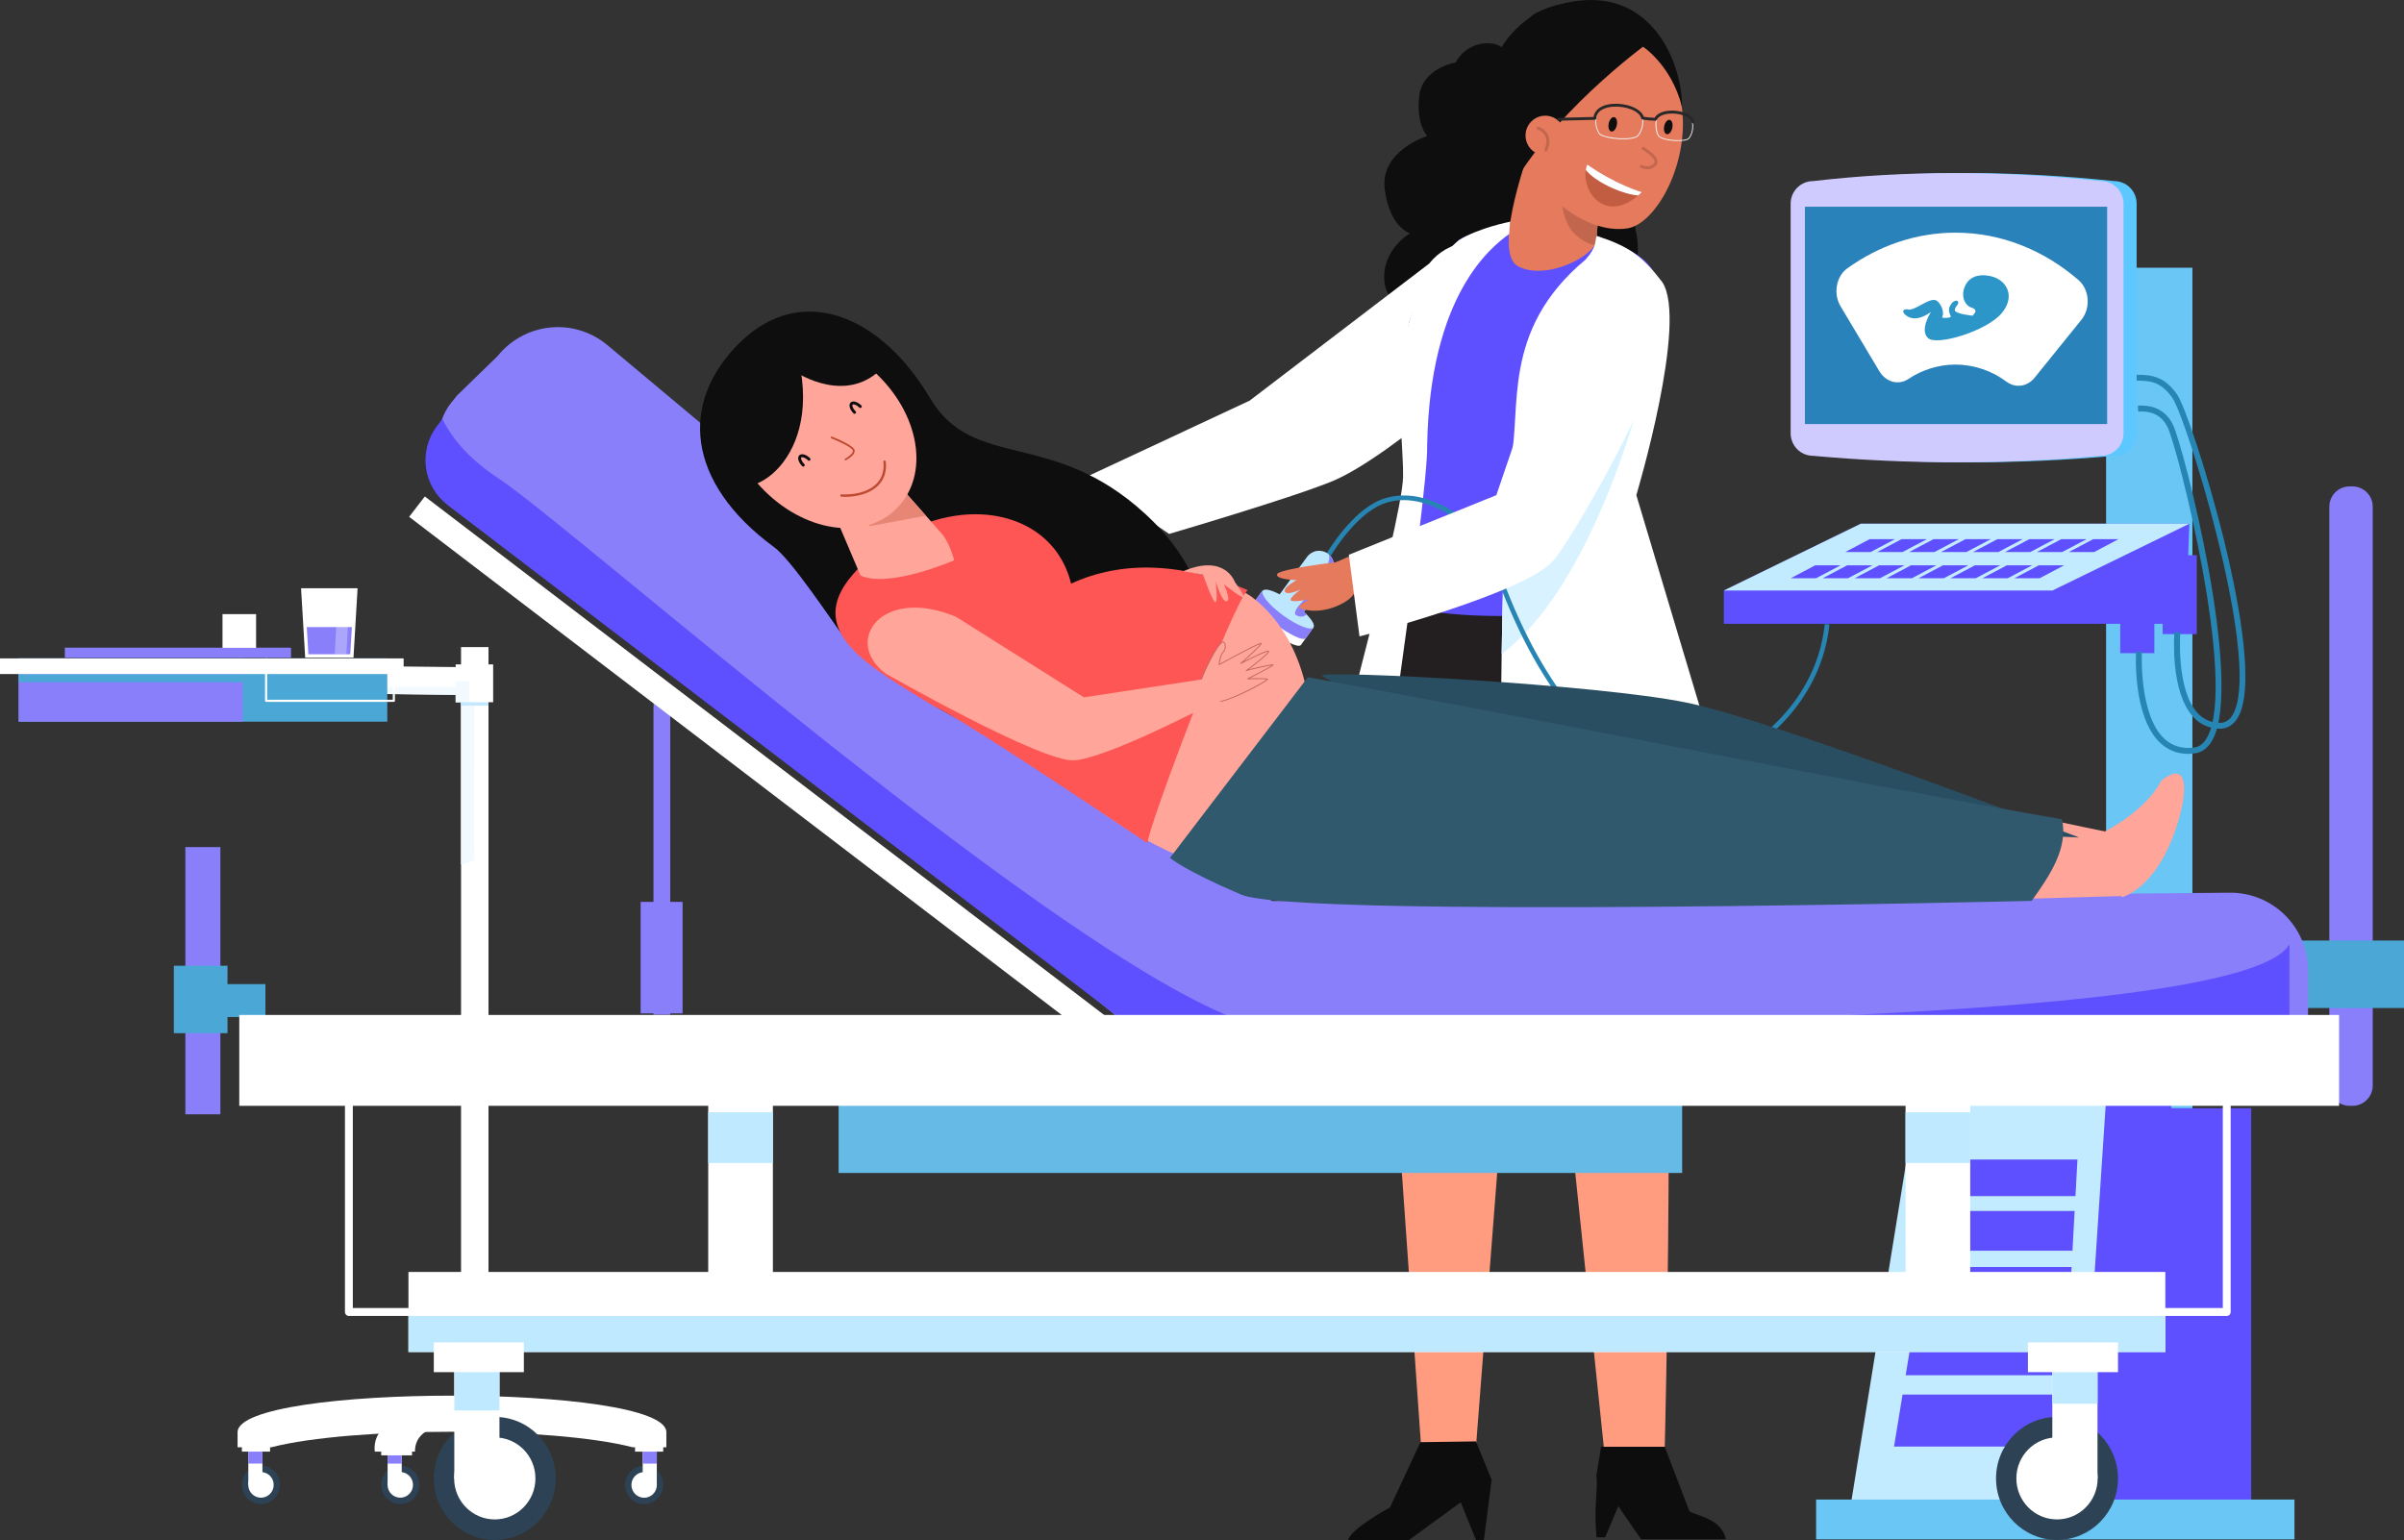 <?xml version="1.0" encoding="UTF-8"?> <svg xmlns="http://www.w3.org/2000/svg" width="181" height="116" viewBox="0 0 181 116" fill="none"><rect x="0" y="0" width="181" height="116" fill="#333333" stroke="none"/> <g clip-path="url(#clip0_520_1305)"> <path d="M165.068 20.164H158.57V85.061H165.068V20.164Z" fill="#69C6F5"></path> <path d="M163.499 83.461L162.429 78.238H145.595L144.226 113.69H169.496V83.461H163.499Z" fill="#5E50FF"></path> <path d="M156.533 113.69H139.287L145.026 78.238H158.869L156.533 113.69Z" fill="#C2EBFF"></path> <path d="M172.753 112.938H136.736V115.939H172.753V112.938Z" fill="#69C6F5"></path> <path d="M156.264 90.086H145.686L146.136 87.328H156.414L156.264 90.086Z" fill="#5E50FF"></path> <path d="M156.039 94.199H145.014L145.503 91.207H156.202L156.039 94.199Z" fill="#5E50FF"></path> <path d="M155.795 98.68H144.282L144.814 95.422H155.973L155.795 98.68Z" fill="#5E50FF"></path> <path d="M155.529 103.574H143.481L144.064 100.012H155.723L155.529 103.574Z" fill="#5E50FF"></path> <path d="M155.236 108.946H142.604L143.244 105.035H155.449L155.236 108.946Z" fill="#5E50FF"></path> <path d="M159.181 34.33C151.968 34.982 144.711 34.982 137.497 34.33C137.049 34.33 136.619 34.151 136.302 33.833C135.985 33.515 135.807 33.083 135.807 32.633V15.337C135.807 14.887 135.985 14.455 136.302 14.137C136.619 13.818 137.049 13.639 137.497 13.639C144.491 12.825 151.726 12.843 159.181 13.639C159.403 13.639 159.623 13.683 159.828 13.769C160.033 13.854 160.219 13.979 160.376 14.137C160.533 14.294 160.657 14.482 160.742 14.688C160.827 14.893 160.87 15.114 160.87 15.337V32.633C160.87 33.083 160.692 33.514 160.376 33.833C160.059 34.151 159.629 34.33 159.181 34.33Z" fill="#5CC8FF"></path> <path d="M158.194 34.33C150.98 34.982 143.723 34.982 136.51 34.33C136.061 34.33 135.632 34.151 135.315 33.833C134.998 33.515 134.82 33.083 134.82 32.633V15.337C134.82 14.887 134.998 14.455 135.315 14.137C135.632 13.818 136.061 13.639 136.51 13.639C143.504 12.825 150.739 12.843 158.194 13.639C158.416 13.639 158.636 13.683 158.841 13.769C159.046 13.854 159.232 13.979 159.389 14.137C159.546 14.294 159.67 14.482 159.755 14.687C159.84 14.893 159.884 15.114 159.884 15.337V32.633C159.884 33.083 159.706 33.515 159.389 33.833C159.072 34.151 158.642 34.33 158.194 34.33Z" fill="#CFCBFF"></path> <path d="M158.649 15.57H135.893V31.937H158.649V15.57Z" fill="#2982BA"></path> <path d="M129.791 44.474V46.984H155.274H164.565L164.837 39.445H140.099L129.791 44.474Z" fill="#5E50FF"></path> <path d="M154.53 44.474H129.791L140.099 39.445H164.837L154.53 44.474Z" fill="#C2EBFF"></path> <path d="M140.769 40.605L138.928 41.579H140.834L142.676 40.605H140.769Z" fill="#5E50FF"></path> <path d="M143.174 40.605L141.333 41.579H143.239L145.081 40.605H143.174Z" fill="#5E50FF"></path> <path d="M145.579 40.605L143.737 41.579H145.644L147.485 40.605H145.579Z" fill="#5E50FF"></path> <path d="M147.983 40.605L146.142 41.579H148.048L149.89 40.605H147.983Z" fill="#5E50FF"></path> <path d="M150.388 40.605L148.546 41.579H150.453L152.294 40.605H150.388Z" fill="#5E50FF"></path> <path d="M152.793 40.605L150.951 41.579H152.858L154.699 40.605H152.793Z" fill="#5E50FF"></path> <path d="M155.197 40.605L153.356 41.579H155.263L157.104 40.605H155.197Z" fill="#5E50FF"></path> <path d="M157.602 40.605L155.761 41.579H157.667L159.509 40.605H157.602Z" fill="#5E50FF"></path> <path d="M136.668 42.578L134.826 43.551H136.733L138.574 42.578H136.668Z" fill="#5E50FF"></path> <path d="M139.072 42.578L137.231 43.551H139.138L140.979 42.578H139.072Z" fill="#5E50FF"></path> <path d="M141.477 42.578L139.636 43.551H141.542L143.384 42.578H141.477Z" fill="#5E50FF"></path> <path d="M143.881 42.578L142.04 43.551H143.947L145.788 42.578H143.881Z" fill="#5E50FF"></path> <path d="M146.286 42.578L144.445 43.551H146.351L148.193 42.578H146.286Z" fill="#5E50FF"></path> <path d="M148.691 42.578L146.85 43.551H148.756L150.598 42.578H148.691Z" fill="#5E50FF"></path> <path d="M151.097 42.578L149.254 43.551H151.161L153.002 42.578H151.097Z" fill="#5E50FF"></path> <path d="M153.501 42.578L151.659 43.551H153.566L155.407 42.578H153.501Z" fill="#5E50FF"></path> <path d="M162.203 43.25H159.636V49.192H162.203V43.25Z" fill="#5E50FF"></path> <path d="M165.396 41.816H162.829V47.758H165.396V41.816Z" fill="#5E50FF"></path> <path d="M147.232 27.457C148.618 27.464 149.966 27.917 151.076 28.751C151.758 29.251 152.641 29.127 153.192 28.442L156.718 24.077C157.419 23.209 157.318 21.808 156.499 21.099C153.902 18.851 150.697 17.523 147.23 17.523C144.248 17.523 141.461 18.506 139.086 20.21C138.25 20.81 138.012 22.116 138.574 23.062C139.486 24.593 140.5 26.291 141.494 27.951C141.988 28.779 142.933 29.041 143.682 28.546C144.733 27.84 145.968 27.461 147.232 27.457Z" fill="white"></path> <path d="M149.603 20.753C149.603 20.753 148.501 20.54 148.017 21.413C147.533 22.286 147.974 23.032 148.42 23.16C148.865 23.289 148.706 23.535 148.706 23.535L148.53 23.777C148.53 23.777 147.259 23.652 147.189 23.387C147.119 23.122 147.576 22.901 147.406 22.691C147.339 22.609 147.104 22.623 146.918 22.883C146.767 23.095 146.635 23.334 146.876 23.82C146.95 23.969 146.142 23.971 146.226 23.886C146.311 23.8 146.394 23.188 145.885 22.697C145.377 22.207 144.137 23.543 143.569 23.288C143.227 23.305 143.221 23.501 143.462 23.714C144.255 24.414 145.386 23.49 145.386 23.49C145.386 23.49 144.504 24.843 145.159 25.46C145.814 26.077 149.59 24.929 150.712 23.586C151.834 22.244 151.023 20.902 149.603 20.753Z" fill="#2C96C9"></path> <path d="M164.749 56.775C163.969 56.789 163.215 56.495 162.649 55.955C160.572 54.007 160.813 49.265 160.825 49.064L161.265 49.089C161.265 49.136 161.025 53.825 162.951 55.633C163.545 56.189 164.297 56.415 165.188 56.303C165.606 56.251 165.935 55.992 166.195 55.506C168.435 51.355 163.972 33.767 163.207 32.189C162.789 31.324 162.061 30.933 160.989 30.992L160.964 30.549C162.218 30.48 163.106 30.966 163.608 31.995C164.402 33.63 168.947 51.342 166.586 55.716C166.259 56.324 165.808 56.666 165.247 56.737C165.082 56.76 164.916 56.773 164.749 56.775Z" fill="#2785B3"></path> <path d="M167.175 54.884C166.799 54.891 166.425 54.819 166.078 54.671C165.732 54.524 165.42 54.304 165.163 54.028C163.372 52.14 163.701 47.785 163.716 47.6L164.156 47.636C164.156 47.679 163.828 51.975 165.484 53.723C165.963 54.227 166.542 54.461 167.264 54.44C167.689 54.383 168.008 54.099 168.233 53.574C170.12 49.235 164.619 31.452 163.545 29.945C162.699 28.761 161.939 28.671 160.875 28.669V28.227C162 28.227 162.938 28.337 163.902 29.687C164.479 30.495 166.178 35.531 167.423 40.569C168.362 44.376 169.77 51.148 168.637 53.751C168.343 54.427 167.895 54.807 167.305 54.88H167.286L167.175 54.884Z" fill="#2785B3"></path> <path d="M34.308 50.24H34.712V48.734H36.779V106.161H34.712V52.332L34.308 52.328C32.325 52.304 28.755 52.263 26.727 52.239C25.975 52.231 25.436 52.227 25.273 52.227V50.142C25.89 50.142 31.57 50.207 34.308 50.24Z" fill="white"></path> <path d="M37.13 50.039H34.308V52.888H37.13V50.039Z" fill="white"></path> <path d="M26.726 51.722V52.245C28.753 52.266 32.325 52.306 34.306 52.334V52.895H34.71V65.115L35.717 64.823C35.701 64.5 35.717 55.171 35.717 53.151V52.893H35.321V51.305H34.308V51.722H26.726Z" fill="#F2FAFF"></path> <path d="M1.406 54.352H29.159V49.584H1.406V54.352Z" fill="#4BA8D6"></path> <path d="M1.406 54.352H18.277V49.584H1.406V54.352Z" fill="#897FFB"></path> <path d="M1.406 51.375H18.277V50.779H1.406V51.375Z" fill="#4BA8D6"></path> <path d="M0 50.766L30.39 50.766V49.587L0 49.587V50.766Z" fill="white"></path> <path d="M20.037 52.862H29.654C29.675 52.862 29.695 52.854 29.71 52.839C29.725 52.824 29.733 52.804 29.733 52.783V50.073H29.574V52.702H20.116V49.586H19.956V52.782C19.956 52.792 19.958 52.803 19.962 52.813C19.966 52.822 19.972 52.831 19.98 52.839C19.987 52.846 19.996 52.852 20.006 52.856C20.016 52.86 20.026 52.862 20.037 52.862Z" fill="white"></path> <path d="M36.779 52.887H34.712V53.144H36.779V52.887Z" fill="#C4E8FF"></path> <path d="M47.625 108.999C41.589 107.443 26.469 107.443 20.434 108.999H17.887V107.869C17.887 104.195 50.171 104.195 50.171 107.869V108.999H47.625Z" fill="white"></path> <path d="M30.138 113.28C30.931 113.28 31.573 112.632 31.573 111.831C31.573 111.031 30.931 110.383 30.138 110.383C29.345 110.383 28.702 111.031 28.702 111.831C28.702 112.632 29.345 113.28 30.138 113.28Z" fill="#2D4254"></path> <path d="M30.137 112.799C30.666 112.799 31.095 112.367 31.095 111.833C31.095 111.3 30.666 110.867 30.137 110.867C29.609 110.867 29.18 111.3 29.18 111.833C29.18 112.367 29.609 112.799 30.137 112.799Z" fill="white"></path> <path d="M30.247 108.816H29.184V111.833H30.247V108.816Z" fill="white"></path> <path d="M30.247 108.816H29.184V110.232H30.247V108.816Z" fill="#897FFB"></path> <path d="M29.483 107.348C28.689 107.388 28.095 108.339 28.218 109.329H31.244C31.236 108.206 32.033 107.702 33.055 107.348H29.483Z" fill="white"></path> <path d="M19.649 113.28C20.442 113.28 21.085 112.632 21.085 111.831C21.085 111.031 20.442 110.383 19.649 110.383C18.856 110.383 18.213 111.031 18.213 111.831C18.213 112.632 18.856 113.28 19.649 113.28Z" fill="#2D4254"></path> <path d="M19.649 112.799C20.178 112.799 20.607 112.367 20.607 111.833C20.607 111.3 20.178 110.867 19.649 110.867C19.12 110.867 18.692 111.3 18.692 111.833C18.692 112.367 19.12 112.799 19.649 112.799Z" fill="white"></path> <path d="M19.759 108.812H18.696V111.829H19.759V108.812Z" fill="white"></path> <path d="M19.759 108.812H18.696V110.228H19.759V108.812Z" fill="#897FFB"></path> <path d="M20.334 108.527H18.213V109.328H20.334V108.527Z" fill="white"></path> <path d="M48.499 113.284C49.292 113.284 49.935 112.635 49.935 111.835C49.935 111.035 49.292 110.387 48.499 110.387C47.706 110.387 47.063 111.035 47.063 111.835C47.063 112.635 47.706 113.284 48.499 113.284Z" fill="#2D4254"></path> <path d="M48.499 112.803C49.028 112.803 49.456 112.371 49.456 111.837C49.456 111.304 49.028 110.871 48.499 110.871C47.97 110.871 47.541 111.304 47.541 111.837C47.541 112.371 47.97 112.803 48.499 112.803Z" fill="white"></path> <path d="M49.452 108.816H48.389V111.833H49.452V108.816Z" fill="white"></path> <path d="M49.452 108.816H48.389V110.232H49.452V108.816Z" fill="#897FFB"></path> <path d="M49.935 108.816H47.814V109.33H49.935V108.816Z" fill="white"></path> <path d="M28.701 109.609H31.022V109.072H28.701V109.609Z" fill="white"></path> <path d="M4.881 49.539H21.912V48.779H4.881V49.539Z" fill="#897FFB"></path> <path d="M22.978 49.529H26.614L26.923 44.305H22.668L22.978 49.529Z" fill="white"></path> <path d="M26.494 47.227L26.372 49.274H23.218L23.097 47.227H26.494Z" fill="#897FFB"></path> <path opacity="0.3" d="M25.204 49.272H26.082L26.326 44.723H25.448L25.204 49.272Z" fill="white"></path> <path d="M16.753 48.793H19.281V46.253H16.753V48.793Z" fill="white"></path> <path d="M109.602 4.707C109.602 4.707 107.078 5.111 106.85 7.269C106.621 9.427 107.46 10.241 107.46 10.241C107.46 10.241 103.877 11.353 104.258 14.257C104.639 17.16 106.164 17.571 106.164 17.571C106.164 17.571 104.048 18.769 104.23 21.141C104.411 23.514 107.535 23.909 107.535 23.909C107.535 23.909 106.639 26.139 110.326 26.894C114.013 27.648 116.649 23.42 116.649 23.42C116.649 23.42 118.286 26.066 121.242 23.42C124.199 20.774 123.13 17.25 123.13 17.25C123.048 15.554 123.018 13.821 120.386 13.918C121.026 10.943 120.139 10.117 118.013 11.035C118.013 11.035 120.639 10.376 119.368 7.718C118.096 5.06 113.681 6.851 113.681 6.851C113.681 6.851 114.318 3.486 112.337 3.281C111.79 3.209 111.235 3.307 110.746 3.562C110.257 3.817 109.857 4.217 109.602 4.707Z" fill="#0E0E0E"></path> <path d="M107.602 19.854L94.082 30.177L81.764 35.932L88.022 40.213C88.022 40.213 97.465 37.443 100.408 36.2C104.685 34.394 114.388 26.008 115.373 23.389C116.889 19.362 110.538 16.171 107.602 19.854Z" fill="white"></path> <path d="M115.365 54.257L111.023 110.324L107.104 110.476L103.089 53.292C105.258 40.294 117.791 45.895 115.365 54.257Z" fill="#FF9C80"></path> <path d="M101.517 115.997C101.605 115.185 104.655 113.53 104.655 113.53L106.947 108.617L111.128 108.559L112.305 111.445L106.072 115.997H101.517Z" fill="#0D0D0D"></path> <path d="M111.133 115.997L109.14 111.062L112.312 111.427L111.724 115.997H111.133Z" fill="#0D0D0D"></path> <path d="M125.024 51.411C126.209 76.462 125.341 108.968 125.341 108.968H120.752L114.99 53.624C114.653 46.346 123.448 41.021 125.024 51.411Z" fill="#FF9C80"></path> <path d="M125.341 108.966L127.192 113.803C127.545 114.141 129.607 114.295 129.938 115.928H123.554L120.205 111.051L120.547 108.965L125.341 108.966Z" fill="#0D0D0D"></path> <path d="M120.851 115.779L123.018 110.684L120.198 111.038C120.328 112.387 119.975 113.372 120.204 115.783L120.851 115.779Z" fill="#0D0D0D"></path> <path d="M119.604 40.251C119.604 40.251 126.599 47.164 125.868 73.28C115.033 76.58 104.234 73.036 104.234 73.036C103.824 67.661 101.516 55.8 106.685 40.25L119.604 40.251Z" fill="#231F20"></path> <path d="M104.234 45.152C106.405 46.275 112.742 46.757 118.287 46.096L123.421 44.277C123.421 44.277 120.258 36.927 120.557 36.148C121.376 34.102 122.859 30.923 123.844 27.831C123.95 27.497 124.053 27.164 124.148 26.834C124.813 24.513 125.13 22.318 124.597 20.76C123.423 17.024 111.392 16.357 109.71 18.214C108.028 20.07 106.643 22.439 106.113 24.195C105.958 24.718 105.969 26.143 106.08 27.876C106.191 29.609 106.378 31.667 106.555 33.468C106.81 35.943 104.234 45.152 104.234 45.152Z" fill="#5E50FF"></path> <path d="M120.881 10.035L120.418 15.422L120.173 18.255C120.148 18.328 120.114 18.397 120.074 18.462C119.384 19.601 116.22 21.07 114.3 20.056C113.635 19.702 113.512 18.623 113.632 17.36C113.824 15.331 114.645 12.837 114.849 12.172C115.126 11.286 115.347 10.549 115.425 10.215C116.698 10.169 119.586 10.08 120.881 10.035Z" fill="#E67A5C"></path> <path d="M120.418 15.419L120.174 18.253C120.148 18.325 120.115 18.395 120.074 18.46C119.729 18.42 119.236 18.224 118.565 17.618C117.102 16.298 117.474 12.137 117.474 12.137L120.418 15.419Z" fill="#C2674E"></path> <path d="M126.655 8.273C127.115 12.504 124.637 16.874 122.531 17.2C119.102 17.731 114.625 13.872 114.166 9.641C113.706 5.41 116.13 1.672 119.579 1.296C123.028 0.921 126.196 4.042 126.655 8.273Z" fill="#E67A5C"></path> <path d="M124.521 2.909C124.521 2.909 117.67 7.717 114.021 13.726C113.246 12.647 113.736 11.866 113.269 10.886C111.478 7.126 111.918 4.025 114.665 1.716C117.766 -0.885 122.283 0.006 124.521 2.909Z" fill="#0E0E0E"></path> <path d="M123.64 3.474C123.64 3.474 125.818 4.834 126.643 8.051C126.67 4.698 124.208 -1.665 117.159 0.406C110.109 2.476 123.64 3.474 123.64 3.474Z" fill="#0E0E0E"></path> <path d="M116.375 11.694C117.194 11.677 117.844 10.995 117.827 10.173C117.809 9.35 117.131 8.697 116.312 8.714C115.493 8.732 114.843 9.413 114.86 10.236C114.878 11.059 115.556 11.712 116.375 11.694Z" fill="#E67A5C"></path> <path d="M116.382 11.406C116.365 11.404 116.349 11.398 116.335 11.389C116.32 11.38 116.308 11.367 116.3 11.352C116.291 11.337 116.286 11.321 116.285 11.304C116.284 11.287 116.287 11.269 116.294 11.254C116.456 10.856 116.47 10.517 116.345 10.247C116.222 10.014 116.015 9.836 115.766 9.751C115.74 9.741 115.718 9.721 115.706 9.696C115.693 9.671 115.691 9.642 115.699 9.615C115.707 9.588 115.725 9.565 115.749 9.551C115.773 9.537 115.801 9.532 115.828 9.538C116.137 9.64 116.394 9.859 116.544 10.149C116.702 10.479 116.686 10.879 116.498 11.339C116.489 11.361 116.472 11.38 116.451 11.392C116.43 11.404 116.406 11.409 116.382 11.406Z" fill="#C2674E"></path> <path d="M123.898 12.735C123.771 12.719 123.647 12.685 123.53 12.634C123.505 12.62 123.487 12.598 123.478 12.571C123.469 12.544 123.471 12.515 123.483 12.489C123.495 12.463 123.516 12.444 123.542 12.433C123.568 12.423 123.597 12.423 123.624 12.434C123.647 12.444 124.191 12.693 124.532 12.311C124.551 12.291 124.565 12.267 124.573 12.24C124.581 12.213 124.582 12.185 124.577 12.157C124.528 11.843 123.9 11.415 123.662 11.272C123.649 11.264 123.638 11.255 123.629 11.243C123.621 11.232 123.614 11.219 123.611 11.205C123.607 11.191 123.606 11.176 123.608 11.162C123.61 11.148 123.615 11.134 123.622 11.121C123.629 11.109 123.639 11.098 123.65 11.089C123.662 11.08 123.675 11.074 123.689 11.07C123.702 11.066 123.717 11.066 123.731 11.067C123.745 11.069 123.759 11.074 123.772 11.081C123.869 11.138 124.719 11.645 124.794 12.117C124.805 12.177 124.801 12.239 124.784 12.297C124.767 12.356 124.737 12.409 124.695 12.454C124.597 12.564 124.472 12.648 124.332 12.697C124.193 12.746 124.043 12.759 123.898 12.735Z" fill="#C2674E"></path> <path d="M120.596 10.229C120.505 10.195 120.425 10.137 120.365 10.061C120.24 9.844 120.16 9.604 120.13 9.356C120.1 9.107 120.12 8.855 120.189 8.615C120.264 8.368 120.394 8.194 120.554 8.126C121.792 7.595 123.291 8.117 123.601 8.589C123.893 9.038 123.651 9.938 123.35 10.244C123.102 10.495 122.292 10.532 121.604 10.457C121.259 10.429 120.92 10.352 120.596 10.229ZM123.02 8.252C122.411 7.977 121.42 7.83 120.578 8.19C120.438 8.25 120.323 8.408 120.252 8.632C120.14 8.995 120.146 9.584 120.423 10.021C120.52 10.173 120.997 10.32 121.61 10.386C122.261 10.456 123.068 10.425 123.298 10.192C123.584 9.901 123.808 9.034 123.54 8.624C123.455 8.503 123.27 8.364 123.02 8.252Z" fill="#F0F0F0"></path> <path d="M125.082 10.415C124.993 10.38 124.914 10.325 124.849 10.254C124.627 9.982 124.533 9.041 124.82 8.692C125.094 8.36 126.52 8.205 127.234 8.775C127.36 8.876 127.445 9.071 127.473 9.324C127.517 9.728 127.405 10.164 127.186 10.438C127.053 10.604 126.56 10.624 126.354 10.625C125.905 10.627 125.392 10.556 125.082 10.415ZM124.906 10.21C125.09 10.437 125.787 10.558 126.357 10.556C126.758 10.556 127.057 10.492 127.134 10.395C127.342 10.135 127.449 9.718 127.407 9.332C127.381 9.101 127.304 8.918 127.193 8.83C126.521 8.292 125.13 8.429 124.877 8.736C124.624 9.043 124.707 9.965 124.906 10.21Z" fill="#F0F0F0"></path> <path d="M117.352 9.094C117.323 9.093 117.296 9.08 117.277 9.058C117.257 9.036 117.247 9.008 117.249 8.979C117.25 8.949 117.263 8.922 117.285 8.903C117.306 8.883 117.335 8.873 117.364 8.875L119.978 8.809C120.066 8.261 120.577 7.896 121.376 7.825C122.346 7.737 123.531 8.117 123.764 8.799C124.034 8.838 124.305 8.863 124.578 8.873C124.871 8.37 125.678 8.253 126.372 8.369C127.065 8.485 127.532 8.798 127.574 9.176C127.576 9.19 127.575 9.204 127.571 9.218C127.567 9.232 127.56 9.245 127.551 9.256C127.542 9.268 127.531 9.277 127.519 9.284C127.506 9.291 127.492 9.295 127.478 9.297C127.449 9.3 127.42 9.292 127.397 9.274C127.374 9.256 127.36 9.229 127.356 9.2C127.325 8.935 126.907 8.681 126.336 8.587C125.719 8.485 124.953 8.58 124.743 9.029C124.733 9.048 124.719 9.064 124.701 9.075C124.684 9.086 124.663 9.092 124.642 9.092C124.314 9.084 123.986 9.055 123.661 9.004C123.639 8.999 123.619 8.989 123.604 8.973C123.588 8.957 123.577 8.937 123.573 8.915C123.432 8.316 122.307 7.959 121.396 8.039C121.044 8.07 120.227 8.217 120.188 8.918C120.186 8.946 120.174 8.972 120.154 8.991C120.134 9.01 120.108 9.022 120.08 9.022L117.37 9.09L117.352 9.094Z" fill="#282828"></path> <path d="M123.616 14.472C123.528 14.561 123.434 14.644 123.343 14.721C120.899 16.805 119.117 14.513 119.397 12.798C119.419 12.659 119.457 12.522 119.508 12.391C121.666 13.915 123.616 14.472 123.616 14.472Z" fill="#C25D42"></path> <path d="M123.616 14.472C123.528 14.561 123.434 14.644 123.343 14.721C122.814 14.68 122.103 14.483 121.362 14.15C120.453 13.74 119.727 13.226 119.396 12.798C119.419 12.659 119.457 12.522 119.508 12.391C121.666 13.915 123.616 14.472 123.616 14.472Z" fill="white"></path> <path d="M121.732 9.427C121.67 9.726 121.484 9.938 121.315 9.903C121.145 9.867 121.06 9.597 121.122 9.3C121.183 9.002 121.37 8.789 121.539 8.824C121.707 8.86 121.794 9.13 121.732 9.427Z" fill="#0E0E0E"></path> <path d="M125.91 9.63C125.848 9.928 125.661 10.141 125.493 10.106C125.324 10.07 125.238 9.8 125.3 9.503C125.361 9.205 125.548 8.992 125.717 9.027C125.885 9.063 125.971 9.333 125.91 9.63Z" fill="#0E0E0E"></path> <path d="M131.064 63.541C131.064 63.541 128.193 68.565 113.414 70.613H112.951C112.951 70.613 112.909 59.255 113.062 49.253C113.12 45.445 113.208 41.831 113.335 39.118C113.437 36.979 113.565 35.399 113.724 34.723C114.617 30.939 112.931 24.918 119.381 19.549C120.27 18.555 120.058 18.169 120.215 17.762C122.695 18.576 123.666 19.298 125.152 21.244C127.125 24.204 123.201 37.292 123.201 37.292L131.064 63.541Z" fill="white"></path> <path d="M107.453 33.532C107.575 37.401 102.671 69.838 102.671 69.838C100.879 68.788 98.44 66.406 99.162 62.714C99.162 62.714 105.559 39.47 105.639 35.927C105.718 32.384 103.876 23.127 109.838 18.089C111.385 17.135 113.717 16.695 113.717 16.695C113.669 17 113.642 17.308 113.635 17.617C112.238 18.627 107.654 22.232 107.453 33.532Z" fill="white"></path> <path d="M123.064 31.422C123.064 31.422 119.502 44.487 113.062 49.253C113.121 45.446 113.208 41.832 113.336 39.119C116.945 37.087 123.064 31.422 123.064 31.422Z" fill="#D9F2FF"></path> <path d="M126.433 58.185C124.979 58.185 123.562 57.808 122.196 57.055C118.627 55.085 116.026 50.85 114.468 47.644C113.455 45.549 112.609 43.377 111.938 41.148C109.312 38.257 106.384 37.065 104.106 37.96C102.01 38.782 100.228 41.812 100.206 41.843L99.901 41.666C99.977 41.537 101.767 38.499 103.979 37.633C105.137 37.179 106.478 37.214 107.857 37.734C109.338 38.294 110.809 39.373 112.229 40.945L112.257 40.976L112.269 41.016C112.934 43.241 113.778 45.409 114.791 47.498C116.324 50.657 118.883 54.826 122.372 56.749C124.471 57.907 126.699 58.14 128.993 57.442C130.241 57.063 132.194 56.017 133.936 54.221C135.316 52.797 137.036 50.388 137.389 46.996L137.741 47.033C137.378 50.526 135.61 53.004 134.19 54.471C132.402 56.315 130.387 57.393 129.097 57.783C128.234 58.049 127.336 58.184 126.433 58.185Z" fill="#2785B3"></path> <path d="M103.59 41.039L100.22 42.498L101.304 44.025L104.587 43.502L103.59 41.039Z" fill="#E67A5C"></path> <path d="M98.886 47.266L97.954 48.568C97.567 49.107 93.723 46.329 94.113 45.79L95.047 44.488L98.886 47.266Z" fill="white"></path> <path d="M98.886 47.266L98.321 48.056C97.934 48.596 94.09 45.817 94.48 45.278L95.047 44.488L98.886 47.266Z" fill="#897FFB"></path> <path d="M98.893 47.251C98.698 47.523 97.686 47.125 96.632 46.365C95.578 45.605 94.88 44.764 95.075 44.491C95.207 44.309 95.709 44.429 96.344 44.761C96.69 44.944 97.021 45.151 97.337 45.381C97.477 45.483 97.61 45.586 97.736 45.688C97.898 45.819 98.047 45.953 98.177 46.077C98.246 46.142 98.31 46.206 98.371 46.269C98.799 46.708 99.012 47.085 98.893 47.251Z" fill="#BDE7FF"></path> <path d="M100.233 43.275L97.993 46.336L96.163 45.012L98.403 41.951C98.578 41.707 98.842 41.543 99.137 41.495C99.432 41.447 99.734 41.519 99.977 41.694C100.003 41.713 100.029 41.733 100.053 41.755C100.267 41.94 100.403 42.199 100.436 42.48C100.468 42.762 100.395 43.045 100.23 43.275H100.233Z" fill="#BDE7FF"></path> <path d="M98.373 46.266C97.955 46.659 97.52 46.277 97.52 46.277C97.52 46.277 97.479 46.188 97.545 46.011C97.592 45.893 97.656 45.782 97.735 45.683C97.781 45.622 97.837 45.557 97.903 45.485C99.021 44.279 100.298 42.531 100.053 41.754C100.266 41.939 100.402 42.198 100.435 42.479C100.467 42.761 100.394 43.044 100.229 43.273L98.176 46.072C98.249 46.137 98.314 46.203 98.373 46.266Z" fill="#897FFB"></path> <path d="M100.782 42.32C100.782 42.32 96.263 42.841 96.15 43.251C96.037 43.661 97.626 43.689 97.626 43.689C97.626 43.689 96.649 44.211 96.732 44.524C96.837 44.918 97.922 44.398 97.922 44.398C97.922 44.398 97.041 45.03 97.189 45.213C97.338 45.396 98.591 45.132 98.591 45.132C98.591 45.132 97.587 45.651 97.861 45.804C98.135 45.958 99.656 46.324 101.299 45.316C102.942 44.307 102.428 42.044 100.782 42.32Z" fill="#E67A5C"></path> <path d="M116.677 25.507L112.662 37.293L101.556 41.782L102.358 47.931C102.358 47.931 115.07 44.654 117.037 42.124C119.005 39.594 125.489 27.962 125.205 25.177C124.765 20.898 117.66 20.898 116.677 25.507Z" fill="white"></path> <path d="M58.192 78.297H53.323V99.297H58.192V78.297Z" fill="white"></path> <path d="M58.192 83.769H53.323V87.591H58.192V83.769Z" fill="#BFE9FF"></path> <path d="M148.341 78.297H143.472V99.297H148.341V78.297Z" fill="white"></path> <path d="M148.341 83.769H143.472V87.591H148.341V83.769Z" fill="#BFE9FF"></path> <path d="M16.592 63.797H13.957V83.924H16.592V63.797Z" fill="#897FFB"></path> <path d="M50.464 76.419V53.327C50.464 52.538 50.181 51.898 49.832 51.898C49.483 51.898 49.2 52.538 49.2 53.327V76.419H50.464Z" fill="#897FFB"></path> <path d="M17.128 76.596H19.984V74.118H17.128V72.734H13.089V77.814H17.128V76.596Z" fill="#4BA8D6"></path> <path d="M176.903 83.285H177.121C177.963 83.285 178.646 82.6 178.646 81.754V38.164C178.646 37.319 177.963 36.633 177.121 36.633H176.903C176.061 36.633 175.379 37.319 175.379 38.164V81.754C175.379 82.6 176.061 83.285 176.903 83.285Z" fill="#897FFB"></path> <path d="M171.223 75.918H181V70.838H171.223V75.918Z" fill="#4BA8D6"></path> <path d="M126.651 80.336H63.141V88.342H126.651V80.336Z" fill="#65BBE6"></path> <path d="M30.804 38.925L31.986 37.391L84.257 77.302L83.074 78.837L30.804 38.925Z" fill="white"></path> <path d="M173.776 73.103V82.902H95.612L92.373 67.893L167.956 67.234C169.502 67.238 170.984 67.858 172.075 68.959C173.166 70.059 173.777 71.55 173.774 73.103H173.776Z" fill="#897FFB"></path> <path d="M98.832 70.371L94.114 77.291L93.899 77.556L90.501 81.77L34.605 36.284C34.175 35.934 33.816 35.501 33.552 35.011C33.287 34.522 33.121 33.985 33.064 33.431C33.006 32.877 33.057 32.316 33.215 31.782C33.372 31.248 33.633 30.75 33.982 30.318L34.411 29.786L37.463 26.819C37.944 26.22 38.537 25.722 39.209 25.353C39.881 24.985 40.618 24.753 41.38 24.67C42.141 24.588 42.911 24.657 43.645 24.874C44.38 25.091 45.065 25.451 45.661 25.933L95.212 67.418L98.832 70.371Z" fill="#897FFB"></path> <path d="M172.373 71.122V82.338H94.209V77.49L90.976 81.764L33.704 38.04C32.812 37.359 32.226 36.35 32.074 35.236C31.923 34.121 32.219 32.991 32.896 32.095L33.308 31.551C34.006 32.968 35.283 34.562 37.574 36.061C43.096 39.672 80.695 73.022 94.209 77.136L94.356 77.18C95.934 77.654 97.074 77.874 97.662 77.779C103.21 76.887 168.532 77.775 172.373 71.122Z" fill="#5E50FF"></path> <path d="M163.03 95.797H30.753V101.825H163.03V95.797Z" fill="white"></path> <path d="M163.03 98.812H30.753V101.827H163.03V98.812Z" fill="#BFE9FF"></path> <path d="M176.112 76.441H18.015V83.285H176.112V76.441Z" fill="white"></path> <path d="M167.658 99.112H26.268C26.229 99.112 26.191 99.104 26.155 99.089C26.119 99.074 26.086 99.052 26.059 99.024C26.031 98.996 26.009 98.963 25.994 98.927C25.98 98.891 25.972 98.852 25.972 98.813V79.863H26.564V98.514H167.358V79.864H167.95V98.814C167.95 98.892 167.919 98.967 167.865 99.023C167.81 99.078 167.736 99.11 167.658 99.112Z" fill="white"></path> <path d="M37.252 115.981C39.788 115.981 41.843 113.906 41.843 111.348C41.843 108.789 39.788 106.715 37.252 106.715C34.717 106.715 32.662 108.789 32.662 111.348C32.662 113.906 34.717 115.981 37.252 115.981Z" fill="#2D4254"></path> <path d="M37.252 114.435C38.943 114.435 40.313 113.052 40.313 111.346C40.313 109.641 38.943 108.258 37.252 108.258C35.562 108.258 34.192 109.641 34.192 111.346C34.192 113.052 35.562 114.435 37.252 114.435Z" fill="white"></path> <path d="M37.606 101.105H34.205V111.348H37.606V101.105Z" fill="white"></path> <path d="M37.606 101.105H34.205V106.226H37.606V101.105Z" fill="#BFE9FF"></path> <path d="M39.442 101.105H32.662V103.344H39.442V101.105Z" fill="white"></path> <path d="M154.875 115.981C157.41 115.981 159.466 113.906 159.466 111.348C159.466 108.789 157.41 106.715 154.875 106.715C152.34 106.715 150.284 108.789 150.284 111.348C150.284 113.906 152.34 115.981 154.875 115.981Z" fill="#2D4254"></path> <path d="M154.875 114.435C156.565 114.435 157.935 113.052 157.935 111.346C157.935 109.641 156.565 108.258 154.875 108.258C153.185 108.258 151.814 109.641 151.814 111.346C151.814 113.052 153.185 114.435 154.875 114.435Z" fill="white"></path> <path d="M157.923 101.105H154.522V111.348H157.923V101.105Z" fill="white"></path> <path d="M157.923 101.105H154.522V105.722H157.923V101.105Z" fill="#BFE9FF"></path> <path d="M152.686 103.344H159.467V101.105H152.686V103.344Z" fill="white"></path> <path d="M51.392 67.926H48.235V76.323H51.392V67.926Z" fill="#897FFB"></path> <path d="M63.467 47.88C84.163 67.121 98.678 50.183 86.264 38.737C79.182 32.208 73.306 35.537 70.004 29.953C66.375 23.825 60.401 21.204 55.716 25.791C51.126 30.284 51.641 36.331 58.288 41.212C59.606 42.18 62.656 46.804 63.467 47.88Z" fill="#0E0E0E"></path> <path d="M79.983 44.649C80.267 44.478 87.818 40.657 94.175 44.902C101.435 50.257 100.06 66.302 88.939 64.547C78.405 59.975 70.607 50.282 79.983 44.649Z" fill="#FFA599"></path> <path d="M93.939 44.442C89.068 42.4 84.561 42.157 80.643 43.956C79.726 40.208 76.264 38.39 72.412 38.783C69.602 39.07 66.587 40.534 64.199 43.282C60.408 47.652 65.687 50.325 70.375 53.221C72.123 53.969 81.463 60.205 86.394 63.504C86.415 62.362 92.785 45.499 93.939 44.442Z" fill="#FD5655"></path> <path d="M71.012 40.32C71.58 41.105 71.841 42.2 71.841 42.2C71.841 42.2 66.916 44.335 64.789 43.345L63.001 39.138L67.246 36.039L69.714 38.837L71.012 40.32Z" fill="#FFA599"></path> <path d="M69.71 38.841L65.418 39.637L67.246 36.043L69.71 38.841Z" fill="#E88676"></path> <path d="M65.785 27.963C69.242 31.103 70.033 35.708 67.555 38.248C65.076 40.789 60.477 40.086 57.283 36.678C54.274 33.468 53.765 29.152 55.993 26.865C58.221 24.579 62.53 25.006 65.785 27.963Z" fill="#FFA599"></path> <path d="M60.392 28.66C61.186 35.832 55.05 38.68 53.735 35.212C53.735 35.212 51.698 30.657 55.339 26.986C59.892 22.396 60.392 28.66 60.392 28.66Z" fill="#0E0E0E"></path> <path d="M64.161 34.327C64.276 34.209 64.364 34.069 64.349 33.922C64.313 33.562 62.92 32.993 62.641 32.884C62.624 32.877 62.605 32.877 62.589 32.885C62.572 32.892 62.559 32.905 62.552 32.922C62.549 32.93 62.547 32.939 62.547 32.948C62.547 32.957 62.549 32.966 62.553 32.974C62.557 32.983 62.562 32.99 62.568 32.996C62.575 33.002 62.583 33.007 62.591 33.01C63.252 33.276 64.194 33.732 64.214 33.936C64.238 34.174 63.8 34.456 63.629 34.544C63.613 34.552 63.601 34.566 63.596 34.582C63.591 34.599 63.592 34.617 63.599 34.633C63.608 34.648 63.621 34.659 63.638 34.665C63.654 34.67 63.672 34.67 63.688 34.663C63.86 34.574 64.02 34.461 64.161 34.327Z" fill="#BD4A31"></path> <path d="M60.558 35.109C60.579 35.088 60.59 35.06 60.59 35.03C60.59 35.001 60.579 34.973 60.558 34.952C60.46 34.86 60.384 34.747 60.334 34.622C60.308 34.544 60.307 34.477 60.334 34.452C60.36 34.427 60.422 34.427 60.502 34.452C60.628 34.499 60.742 34.573 60.836 34.67C60.857 34.69 60.885 34.702 60.914 34.701C60.943 34.701 60.971 34.689 60.992 34.668C61.012 34.647 61.023 34.618 61.023 34.589C61.023 34.56 61.011 34.532 60.99 34.511C60.872 34.391 60.729 34.298 60.57 34.241C60.405 34.186 60.264 34.207 60.175 34.297C60.087 34.386 60.071 34.529 60.128 34.694C60.188 34.852 60.283 34.995 60.406 35.111C60.426 35.13 60.454 35.141 60.482 35.141C60.511 35.14 60.538 35.129 60.558 35.109Z" fill="#0E0E0E"></path> <path d="M64.419 31.133C64.429 31.123 64.438 31.111 64.443 31.097C64.449 31.084 64.451 31.069 64.451 31.055C64.451 31.04 64.449 31.026 64.443 31.012C64.438 30.999 64.429 30.987 64.419 30.976C64.322 30.884 64.245 30.771 64.195 30.646C64.169 30.568 64.167 30.502 64.195 30.476C64.251 30.421 64.478 30.476 64.697 30.695C64.718 30.715 64.745 30.726 64.774 30.726C64.803 30.726 64.83 30.715 64.851 30.695C64.872 30.674 64.883 30.646 64.883 30.616C64.883 30.587 64.872 30.559 64.851 30.538C64.556 30.248 64.209 30.155 64.041 30.319V30.324C63.953 30.412 63.936 30.556 63.993 30.721C64.054 30.879 64.148 31.021 64.27 31.137C64.291 31.155 64.318 31.165 64.346 31.164C64.373 31.163 64.399 31.152 64.419 31.133Z" fill="#0E0E0E"></path> <path d="M59.665 27.87C59.665 27.87 63.236 30.421 66.049 28.067C67.93 26.494 60.272 23.712 58.708 25.443C57.785 26.465 59.665 27.87 59.665 27.87Z" fill="#0E0E0E"></path> <path d="M63.643 37.419C63.472 37.419 63.363 37.41 63.346 37.408C63.323 37.406 63.302 37.394 63.287 37.376C63.272 37.358 63.265 37.335 63.267 37.311C63.269 37.288 63.281 37.267 63.298 37.252C63.316 37.237 63.339 37.23 63.362 37.232C63.379 37.232 65.03 37.373 65.967 36.459C66.692 35.75 66.511 34.797 66.509 34.788C66.504 34.764 66.509 34.74 66.522 34.72C66.536 34.7 66.556 34.686 66.58 34.681C66.603 34.677 66.627 34.682 66.647 34.695C66.667 34.708 66.681 34.729 66.685 34.752C66.694 34.795 66.89 35.81 66.094 36.586C65.331 37.324 64.181 37.419 63.643 37.419Z" fill="#BD4A31"></path> <path d="M152.775 61.406C153.153 61.525 160.548 63.051 160.548 63.051L159.92 67.478L151.803 67.712L152.775 61.406Z" fill="#FFA599"></path> <path d="M157.008 66.322C157.008 66.322 159.347 67.27 159.819 67.562C163.103 66.309 164.38 61.025 164.425 59.728C164.425 59.728 164.749 57.194 162.732 58.789C161.484 61.205 158.241 62.746 158.241 62.746C158.945 63.723 158.428 65.968 157.008 66.322Z" fill="#FFA599"></path> <path d="M99.498 50.877C100 50.468 120.262 51.54 126.972 52.914C133.683 54.287 156.539 63.076 156.539 63.076C156.539 63.076 123.61 61.578 117.024 61.203L99.498 50.877Z" fill="#2A4E61"></path> <path d="M88.091 64.612L98.472 51.004C121.991 55.331 139.729 59.005 155.248 61.705C155.729 63.842 154.355 65.925 152.966 67.849C152.966 67.849 97.713 69.189 93.455 67.38C89.198 65.572 88.091 64.612 88.091 64.612Z" fill="#30596E"></path> <path d="M71.979 46.452L81.608 52.52L90.563 51.158L90.677 53.264C90.677 53.264 83.343 57.086 80.892 57.266C78.442 57.447 66.658 50.714 66.658 50.714C63.451 48.288 66.358 44.109 71.979 46.452Z" fill="#FFA599"></path> <path d="M95.851 50.081C95.851 50.008 94.064 50.414 93.842 50.504C94.05 50.363 95.609 49.166 95.51 49.053C95.41 48.94 93.411 49.968 93.411 49.968C93.411 49.968 95.041 48.54 94.949 48.457C94.858 48.374 91.786 50.06 91.786 50.06C91.786 50.06 91.875 49.29 92.095 49.111C92.315 48.932 92.322 48.254 91.987 48.368C91.246 49.135 90.445 51.176 90.445 51.176L90.54 52.327C90.827 52.463 91.121 52.581 91.421 52.682C91.569 52.732 91.728 52.776 91.886 52.827C93.109 52.57 95.43 51.245 95.436 51.16C95.441 51.076 93.937 51.125 93.937 51.125C93.937 51.125 95.847 50.158 95.851 50.081Z" fill="#FFA599"></path> <path d="M95.883 50.084C95.884 50.075 95.882 50.067 95.877 50.06C95.872 50.053 95.865 50.047 95.857 50.045C95.779 50.016 95.16 50.147 94.799 50.227C94.648 50.261 94.27 50.347 94.022 50.416L94.031 50.409C94.161 50.311 94.317 50.191 94.472 50.069C94.72 49.874 95.169 49.512 95.4 49.279C95.537 49.141 95.576 49.073 95.537 49.032C95.498 48.99 95.449 48.936 94.408 49.435C94.117 49.574 93.827 49.719 93.633 49.817C94.112 49.394 94.987 48.6 94.989 48.467C94.989 48.46 94.987 48.454 94.985 48.448C94.982 48.442 94.979 48.437 94.974 48.432C94.945 48.406 94.9 48.365 93.321 49.198C92.671 49.541 92.022 49.895 91.829 49.995C91.856 49.809 91.945 49.273 92.119 49.133C92.292 48.993 92.334 48.611 92.235 48.43C92.214 48.384 92.175 48.347 92.127 48.329C92.079 48.311 92.026 48.312 91.979 48.333C91.974 48.335 91.97 48.337 91.966 48.341L91.951 48.357C91.218 49.131 90.425 51.139 90.416 51.16L90.478 51.184C90.486 51.164 91.279 49.152 92.008 48.393C92.039 48.38 92.075 48.38 92.107 48.393C92.139 48.406 92.164 48.431 92.178 48.462C92.266 48.63 92.214 48.971 92.077 49.082C91.846 49.268 91.76 50.022 91.756 50.056C91.755 50.062 91.756 50.068 91.759 50.074C91.761 50.079 91.765 50.084 91.77 50.087C91.775 50.09 91.781 50.092 91.787 50.092C91.793 50.092 91.799 50.09 91.804 50.087C92.935 49.467 94.637 48.561 94.912 48.493C94.812 48.659 94.078 49.343 93.391 49.945C93.385 49.95 93.382 49.957 93.381 49.965C93.38 49.973 93.382 49.981 93.386 49.988C93.391 49.995 93.397 49.999 93.405 50.002C93.413 50.004 93.421 50.002 93.428 49.999C94.342 49.523 95.343 49.056 95.482 49.077C95.428 49.254 94.004 50.369 93.823 50.481C93.813 50.485 93.804 50.49 93.796 50.497C93.79 50.504 93.787 50.512 93.787 50.521C93.787 50.529 93.79 50.538 93.796 50.544C93.81 50.556 93.816 50.562 93.86 50.533C93.948 50.499 94.316 50.403 94.829 50.29C95.342 50.177 95.642 50.123 95.772 50.113C95.532 50.271 94.553 50.78 93.92 51.099C93.914 51.102 93.909 51.108 93.906 51.114C93.903 51.121 93.902 51.129 93.904 51.136C93.906 51.143 93.91 51.15 93.916 51.154C93.922 51.159 93.93 51.161 93.937 51.16C94.554 51.136 95.24 51.131 95.386 51.169C95.142 51.365 92.953 52.6 91.824 52.809L91.947 52.849C93.105 52.584 95.14 51.455 95.43 51.219L95.452 51.199C95.462 51.19 95.468 51.178 95.469 51.166C95.47 51.16 95.469 51.153 95.467 51.148C95.465 51.142 95.461 51.136 95.457 51.132C95.381 51.054 94.519 51.074 94.084 51.089C94.261 51 94.585 50.834 94.906 50.665C95.879 50.15 95.882 50.113 95.883 50.084Z" fill="#BF665B"></path> <path d="M90.576 43.277C90.576 43.277 91.331 45.419 91.515 45.371C91.699 45.324 91.536 43.769 91.536 43.769C91.536 43.769 91.995 45.405 92.366 45.28C92.737 45.155 92.068 43.927 92.181 44.026C92.295 44.126 93.496 45.057 93.622 44.975C93.748 44.892 92.978 43.84 92.978 43.84C92.978 43.84 92.255 41.67 89.087 43.021L90.576 43.277Z" fill="#FFA599"></path> </g> <defs> <clipPath id="clip0_520_1305"> <rect width="181" height="116" fill="white"></rect> </clipPath> </defs> </svg> 